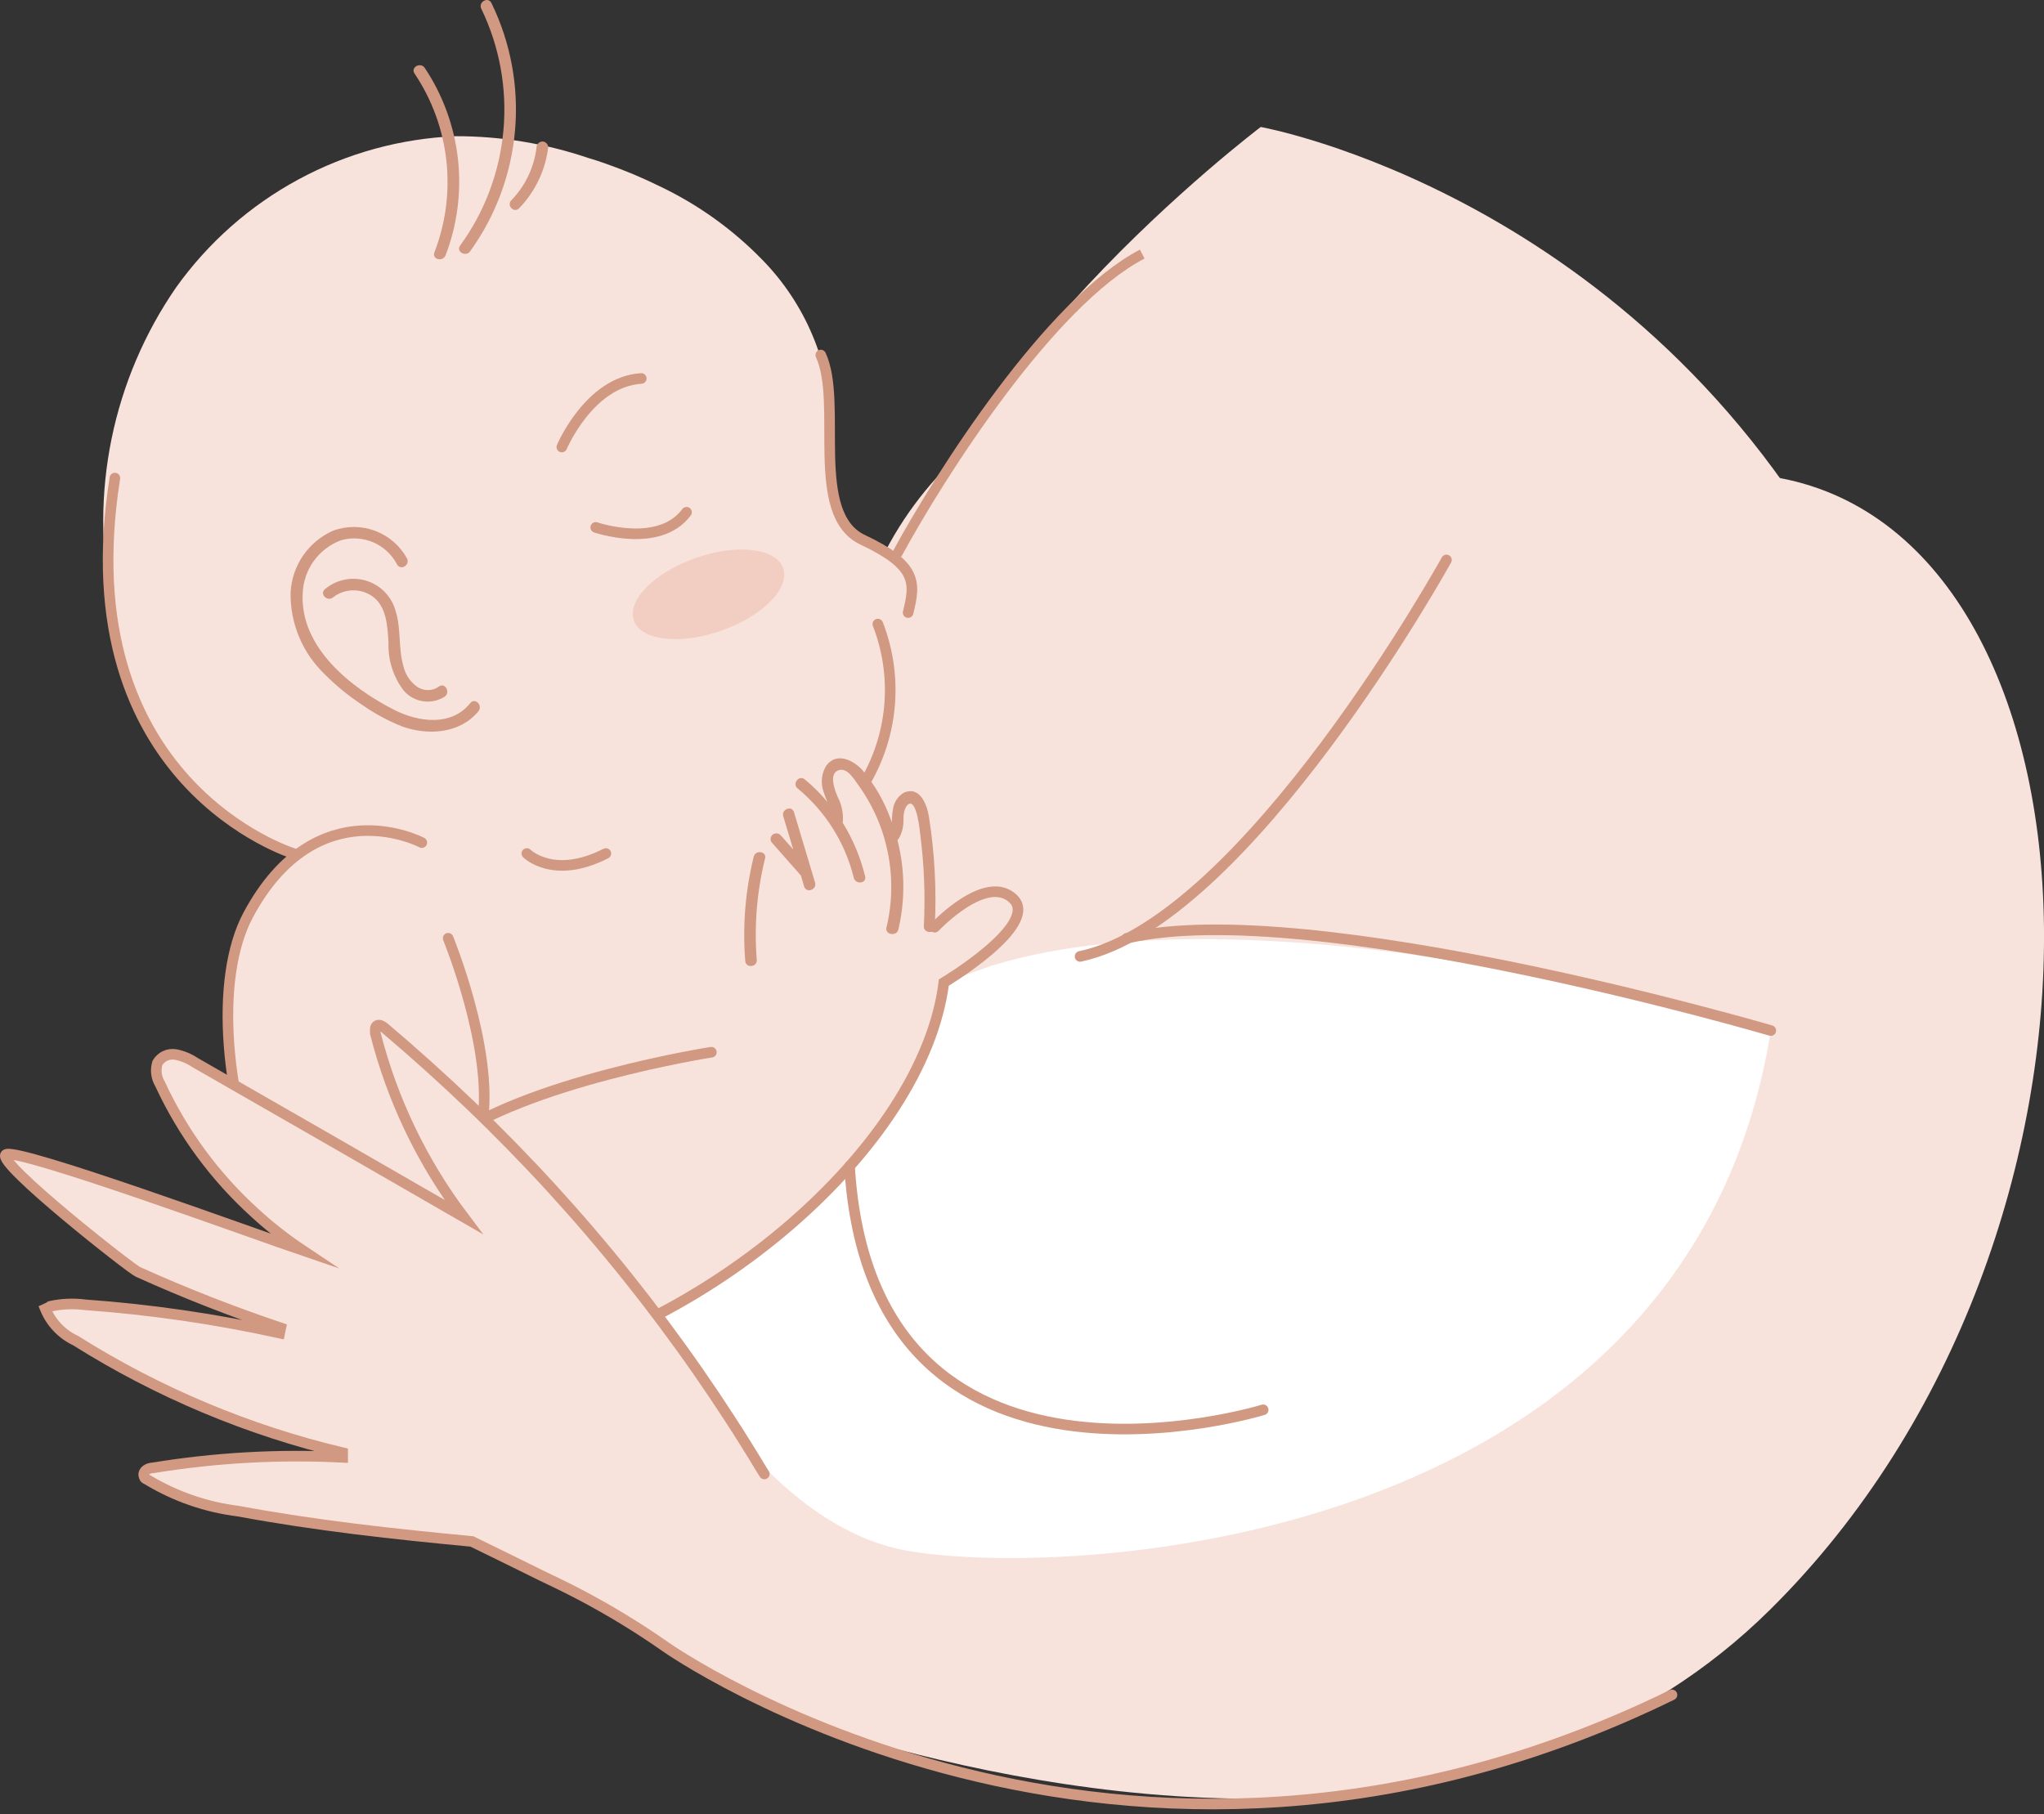 <?xml version="1.0" encoding="UTF-8"?> <svg xmlns="http://www.w3.org/2000/svg" width="196" height="174" viewBox="0 0 196 174" fill="none"><rect x="0" y="0" width="196" height="174" fill="#333333" stroke="none"/> <g clip-path="url(#clip0_295_3223)"> <path d="M49.446 80.417C52.84 82.594 56.765 83.799 60.796 83.9C63.675 83.979 66.541 83.486 69.228 82.449L69.91 82.173C72.968 80.856 75.691 78.867 77.876 76.355C80.062 73.843 81.655 70.871 82.536 67.66C82.916 66.456 83.025 65.182 82.856 63.93C84.231 63.019 85.385 61.813 86.236 60.399C87.087 58.986 87.613 57.401 87.776 55.759C87.852 55.223 87.802 54.677 87.63 54.163C86.89 52.392 84.394 52.538 82.667 51.725C81.778 51.207 81.032 50.475 80.497 49.595C79.962 48.716 79.656 47.717 79.605 46.689C79.524 44.671 79.562 42.65 79.721 40.637C79.587 34.719 77.199 29.077 73.045 24.861C70.222 21.97 66.911 19.602 63.263 17.866C61.627 17.061 59.946 16.353 58.227 15.747C57.632 15.529 57.022 15.326 56.413 15.152C52.323 13.764 48.033 13.057 43.714 13.062C38.431 13.275 33.266 14.694 28.615 17.21C23.964 19.725 19.95 23.27 16.879 27.575C13.868 31.942 11.767 36.87 10.702 42.067C9.637 47.263 9.631 52.621 10.682 57.82C12.685 68.096 15.906 75.671 28.098 81.854C27.894 82.217 26.298 84.757 26.109 85.178C34.222 75.12 49.446 80.417 49.446 80.417Z" fill="#F8E3DC"></path> <path d="M78.966 145.466C72 146.93 64.743 145.983 58.386 142.781C43.902 135.727 14.252 117.267 23.802 87.747C24.484 85.657 28.155 81.709 29.607 79.663C59.156 37.038 97.615 82.435 97.615 82.435C97.615 82.435 112.622 137.991 78.966 145.466Z" fill="#F8E3DC"></path> <path d="M120.894 101.084C142.672 101.084 160.327 85.763 160.327 66.862C160.327 47.962 142.672 32.64 120.894 32.64C99.117 32.64 81.462 47.962 81.462 66.862C81.462 85.763 99.117 101.084 120.894 101.084Z" fill="#F8E3DC"></path> <path d="M57.907 154.275C66.298 160.47 75.781 165.029 85.86 167.714C107.818 173.52 145.364 178.527 169.76 154.348C206.043 118.413 203.14 51.958 170.674 45.847C138.209 39.737 87.804 137.875 87.804 137.875L68.212 142.302L45.716 145.306L57.907 154.275Z" fill="#F8E3DC"></path> <path d="M120.894 72.725C120.894 72.725 91.621 92.129 89.706 116.961C87.79 141.793 112.361 159.398 141.039 140.894C169.717 122.389 197.176 94.031 177.191 56.355C157.206 18.678 120.894 12.177 120.894 12.177C120.894 12.177 87.993 37.052 87.079 58.749" fill="#F8E3DC"></path> <path d="M169.804 98.835C169.804 98.835 121.809 84.322 95.017 92.638L90.547 94.234C90.547 94.234 87.108 113.958 62.972 126.163C62.972 126.163 72.391 145.843 86.6 148.644C100.808 151.445 161.763 149.196 169.804 98.835Z" fill="white"></path> <path d="M38.547 69.664C37.177 69.116 35.877 68.41 34.672 67.559C33.393 66.718 32.206 65.745 31.13 64.656C30.077 63.648 29.243 62.432 28.681 61.086C28.119 59.74 27.841 58.292 27.865 56.834C27.927 55.566 28.34 54.339 29.057 53.291C29.774 52.243 30.768 51.415 31.929 50.898C33.233 50.417 34.668 50.421 35.97 50.908C37.273 51.396 38.357 52.335 39.026 53.554C39.359 54.193 38.401 54.759 38.068 54.12C37.574 53.177 36.771 52.432 35.793 52.012C34.815 51.591 33.722 51.521 32.698 51.812C31.648 52.203 30.738 52.898 30.084 53.808C29.43 54.718 29.062 55.801 29.026 56.921C28.75 62.088 33.67 65.992 37.835 68.096C40.143 69.257 43.292 69.693 45.092 67.428C45.542 66.862 46.326 67.646 45.876 68.212C44.091 70.389 40.985 70.549 38.547 69.664Z" fill="#D19882"></path> <path d="M38.706 66.224C37.709 64.913 37.196 63.298 37.255 61.652C37.154 60.099 37.096 58.125 35.659 57.153C35.104 56.782 34.447 56.595 33.78 56.618C33.113 56.642 32.471 56.875 31.943 57.284C31.392 57.748 30.608 56.964 31.16 56.5C31.678 56.067 32.291 55.763 32.95 55.614C33.609 55.465 34.294 55.475 34.948 55.644C35.653 55.827 36.298 56.191 36.82 56.7C37.342 57.209 37.722 57.846 37.923 58.546C38.489 60.288 38.17 62.175 38.692 63.916C38.874 64.691 39.327 65.376 39.969 65.846C40.279 66.066 40.649 66.184 41.029 66.184C41.408 66.184 41.779 66.066 42.088 65.846C42.669 65.411 43.22 66.383 42.654 66.804C42.037 67.201 41.297 67.361 40.571 67.254C39.846 67.148 39.183 66.781 38.706 66.224Z" fill="#D19882"></path> <path d="M41.653 24.208C42.739 21.407 43.133 18.384 42.802 15.398C42.471 12.412 41.425 9.549 39.751 7.053C39.345 6.458 40.317 5.921 40.724 6.502C42.47 9.121 43.564 12.12 43.912 15.249C44.261 18.378 43.854 21.545 42.727 24.484C42.465 25.151 41.391 24.876 41.653 24.208Z" fill="#D19882"></path> <path d="M44.12 23.555C46.482 20.307 47.919 16.479 48.276 12.479C48.634 8.479 47.9 4.457 46.152 0.842C45.832 0.203 46.805 -0.363 47.124 0.29C48.967 4.074 49.749 8.287 49.389 12.481C49.029 16.674 47.539 20.692 45.078 24.106C44.671 24.672 43.699 24.135 44.12 23.555Z" fill="#D19882"></path> <path d="M49.025 19.216C50.368 17.834 51.219 16.049 51.449 14.136C51.453 13.987 51.513 13.845 51.619 13.74C51.724 13.635 51.866 13.574 52.015 13.57C52.163 13.574 52.303 13.635 52.406 13.741C52.509 13.847 52.566 13.988 52.566 14.136C52.3 16.319 51.332 18.356 49.809 19.941C49.344 20.507 48.532 19.724 49.025 19.216Z" fill="#D19882"></path> <path d="M57.124 50.579C57.124 50.579 63.205 52.669 65.832 49.127" stroke="#D19882" stroke-width="1.016" stroke-miterlimit="10" stroke-linecap="round"></path> <path d="M53.873 42.872C53.873 42.872 56.514 36.602 61.492 36.297" stroke="#D19882" stroke-width="1.016" stroke-miterlimit="10" stroke-linecap="round"></path> <path d="M50.52 81.854C50.52 81.854 53.089 84.423 58.096 81.854" stroke="#D19882" stroke-width="1.016" stroke-miterlimit="10" stroke-linecap="round"></path> <path d="M28.141 81.855C28.141 81.855 6.371 75.164 11.016 45.847" stroke="#D19882" stroke-width="1.016" stroke-miterlimit="10" stroke-linecap="round"></path> <path d="M42.973 89.982C42.973 89.982 47.327 100.605 46.268 107.572" stroke="#D19882" stroke-width="1.016" stroke-miterlimit="10" stroke-linecap="round"></path> <path d="M68.212 100.91C68.212 100.91 50.346 103.697 42.538 109.618" stroke="#D19882" stroke-width="1.016" stroke-miterlimit="10" stroke-linecap="round"></path> <path d="M78.153 84.626C77.486 82.377 76.804 80.142 76.136 77.892C75.933 77.21 74.903 77.617 75.106 78.284L76.064 81.463L74.888 80.142C74.799 80.028 74.67 79.952 74.527 79.931C74.383 79.909 74.238 79.943 74.119 80.026C74.059 80.067 74.009 80.121 73.97 80.183C73.932 80.245 73.907 80.314 73.896 80.385C73.885 80.457 73.889 80.531 73.907 80.601C73.926 80.671 73.958 80.737 74.003 80.795L76.804 83.973L77.109 85.018C77.341 85.715 78.371 85.308 78.153 84.626Z" fill="#D19882"></path> <path d="M72.566 92.042C72.308 88.779 72.578 85.496 73.364 82.318C73.538 81.636 72.435 81.477 72.276 82.159C71.469 85.432 71.195 88.813 71.463 92.173C71.535 92.884 72.638 92.753 72.566 92.042Z" fill="#D19882"></path> <path d="M69.16 60.49C73.115 59.104 75.773 56.418 75.097 54.49C74.422 52.562 70.668 52.124 66.714 53.51C62.759 54.896 60.101 57.582 60.777 59.51C61.452 61.437 65.206 61.876 69.16 60.49Z" fill="#F2CEC2"></path> <path d="M89.633 88.922C89.817 85.395 89.632 81.859 89.082 78.371C88.907 77.21 88.225 75.338 86.672 76.02C86.386 76.19 86.143 76.424 85.961 76.703C85.78 76.982 85.666 77.3 85.627 77.631C85.468 78.313 85.627 79.082 85.294 79.764C84.96 80.446 85.773 81.041 86.165 80.446C86.451 79.972 86.611 79.433 86.629 78.879C86.629 78.356 86.629 77.616 87.006 77.21C87.892 76.339 88.211 79.735 88.254 80.113C88.623 83 88.734 85.914 88.588 88.82C88.53 89.474 89.604 89.633 89.633 88.922Z" fill="#D19882"></path> <path d="M40.448 80.809C40.448 80.809 30.376 75.469 23.801 87.747C17.227 100.025 27.822 135.132 47.632 131.533C67.442 127.933 88.53 110.068 90.504 94.234C90.504 94.234 99.763 88.69 97.151 86.194C94.538 83.697 89.633 88.922 89.633 88.922" stroke="#D19882" stroke-width="1.016" stroke-miterlimit="10" stroke-linecap="round"></path> <path d="M86.15 89.126C86.979 85.599 86.715 81.904 85.396 78.531C84.783 76.839 83.879 75.267 82.725 73.887C81.84 72.9 80.214 72.087 79.228 73.437C79.006 73.799 78.867 74.204 78.819 74.625C78.772 75.047 78.817 75.473 78.952 75.875C79.063 76.23 79.194 76.579 79.344 76.92C78.689 76.127 77.96 75.398 77.167 74.743C76.615 74.293 75.933 75.164 76.484 75.614C79.154 77.815 81.042 80.817 81.869 84.177C82.028 84.859 83.132 84.743 82.957 84.046C82.518 82.23 81.793 80.496 80.809 78.908C80.896 78.057 80.729 77.198 80.331 76.441C80.069 75.817 79.46 74.293 80.331 73.901C81.201 73.509 81.869 74.7 82.246 75.207C83.681 77.169 84.67 79.421 85.143 81.805C85.617 84.189 85.565 86.648 84.989 89.01C84.902 89.663 85.991 89.822 86.15 89.126Z" fill="#D19882"></path> <path d="M73.291 141.358L73.001 140.894C65.279 128.057 55.884 116.305 45.063 105.946C42.393 103.392 39.664 100.939 36.834 98.544C36.645 98.414 36.399 98.239 36.181 98.341C35.963 98.443 35.963 98.733 35.992 98.98V99.11C37.613 105.476 40.484 111.456 44.439 116.7C35.857 111.746 27.275 106.812 18.693 101.897C18.127 101.516 17.49 101.254 16.82 101.128C16.484 101.074 16.14 101.123 15.832 101.268C15.524 101.413 15.267 101.647 15.094 101.94C14.991 102.278 14.961 102.634 15.006 102.984C15.051 103.334 15.17 103.671 15.355 103.972C17.523 108.657 20.613 112.857 24.44 116.323C25.873 117.64 27.406 118.843 29.026 119.922C24.759 118.471 20.942 116.366 16.545 115.568C15.964 116.221 1.175 110.184 0.537 110.779C-0.436 111.664 12.147 120.183 11.044 120.938C11.784 121.301 12.496 121.635 13.221 121.954C17.691 123.971 22.259 125.763 26.907 127.324L26.806 127.817C20.652 126.474 14.41 125.577 8.127 125.132C7.029 124.991 5.914 125.04 4.833 125.277C4.68 125.377 4.52 125.465 4.354 125.539C4.909 126.876 5.944 127.958 7.256 128.572C15.143 133.536 23.792 137.17 32.858 139.326V139.762C26.767 139.452 20.662 139.792 14.644 140.777C14.237 140.777 13.715 141.068 13.787 141.474C13.86 141.88 14.005 141.808 14.165 141.924C16.824 143.527 19.791 144.55 22.872 144.928C30.274 146.307 37.763 147.12 45.252 147.831C47.458 148.919 49.722 150.008 51.928 151.111C53.147 151.691 54.352 152.272 55.542 152.896C58.419 154.404 61.197 156.096 63.858 157.961" fill="#F8E3DC"></path> <path d="M73.291 141.358L73.001 140.894C65.279 128.057 55.884 116.305 45.063 105.946C42.393 103.392 39.664 100.939 36.834 98.544C36.646 98.414 36.399 98.239 36.181 98.341C35.964 98.443 35.964 98.733 35.992 98.98V99.11C37.613 105.476 40.484 111.456 44.439 116.7C35.857 111.746 27.275 106.812 18.693 101.897C18.128 101.516 17.491 101.254 16.821 101.128C16.485 101.074 16.14 101.123 15.832 101.268C15.524 101.413 15.267 101.647 15.094 101.94C14.991 102.278 14.961 102.634 15.006 102.984C15.051 103.334 15.17 103.671 15.355 103.972C17.524 108.657 20.613 112.857 24.44 116.323C25.873 117.64 27.407 118.843 29.026 119.922V119.922C24.759 118.471 1.451 109.937 0.551 110.735C-0.348 111.533 12.51 121.664 13.236 121.983C17.705 124 22.273 125.792 26.922 127.353L26.82 127.846C20.663 126.492 14.415 125.585 8.127 125.132C7.029 124.991 5.914 125.04 4.833 125.277C4.681 125.377 4.52 125.465 4.354 125.539C4.909 126.876 5.944 127.958 7.257 128.572C15.143 133.536 23.792 137.17 32.858 139.326V139.762C26.767 139.452 20.662 139.792 14.644 140.777C14.237 140.777 13.715 141.068 13.787 141.474C13.86 141.88 14.005 141.808 14.165 141.924C16.824 143.527 19.791 144.55 22.873 144.928C30.274 146.307 37.763 147.12 45.252 147.831C47.458 148.919 49.722 150.008 51.928 151.111C53.147 151.691 54.352 152.272 55.542 152.896C58.419 154.404 61.197 156.096 63.858 157.961C63.858 157.961 107.18 188.526 160.327 162.547" stroke="#D19882" stroke-width="1.016" stroke-miterlimit="10" stroke-linecap="round"></path> <path d="M138.702 53.699C138.702 53.699 119.53 88.371 103.566 91.723" stroke="#D19882" stroke-width="1.016" stroke-miterlimit="10" stroke-linecap="round"></path> <path d="M84.176 59.852C85.112 62.256 85.502 64.837 85.319 67.409C85.136 69.982 84.384 72.482 83.117 74.728" stroke="#D19882" stroke-width="1.016" stroke-miterlimit="10" stroke-linecap="round"></path> <path d="M87.079 58.749C87.805 55.847 87.921 54.221 82.725 51.769C77.529 49.316 80.853 38.707 78.705 34.048" stroke="#D19882" stroke-width="1.016" stroke-miterlimit="10" stroke-linecap="round"></path> <path d="M121.127 135.205C121.127 135.205 83.567 146.815 81.462 111.838" stroke="#D19882" stroke-width="1.016" stroke-miterlimit="10" stroke-linecap="round"></path> <path d="M169.804 98.835C169.804 98.835 125.597 85.86 108.05 89.982" stroke="#D19882" stroke-width="1.016" stroke-miterlimit="10" stroke-linecap="round"></path> <path d="M85.99 53.189C90.154 45.503 100.69 28.977 109.529 24.366" stroke="#D19882" stroke-width="0.961"></path> </g> <defs> <clipPath id="clip0_295_3223"> <rect width="196" height="173.519" fill="white"></rect> </clipPath> </defs> </svg> 